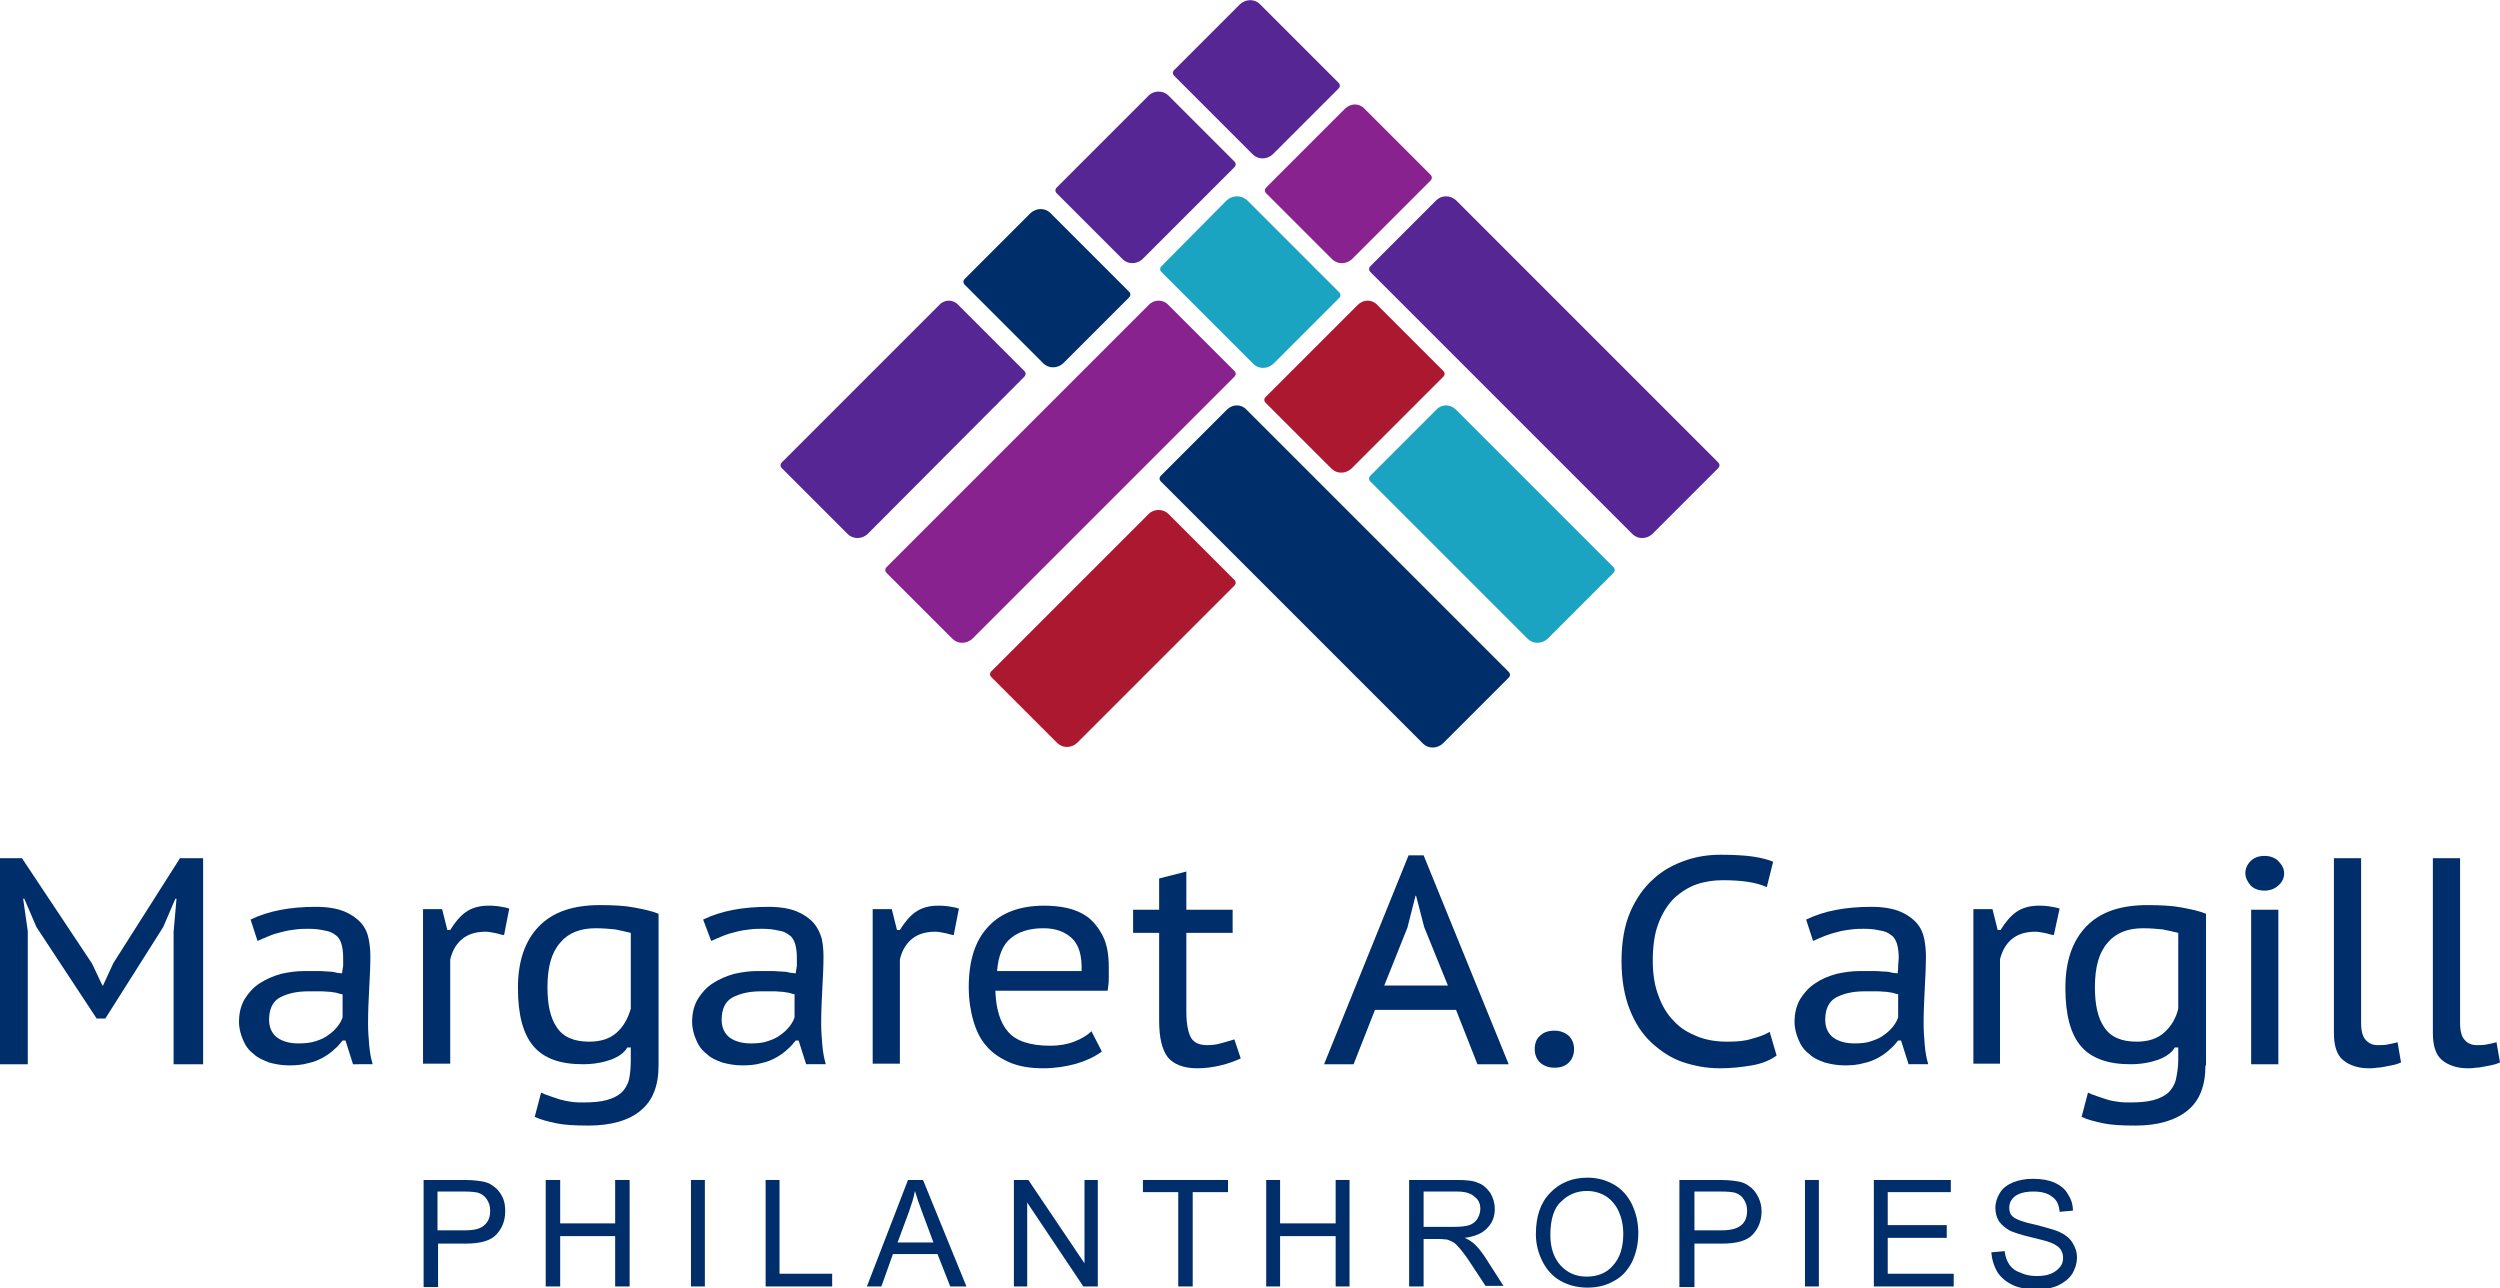 <?xml version="1.0" encoding="utf-8"?>
<!-- Generator: Adobe Illustrator 27.9.0, SVG Export Plug-In . SVG Version: 6.00 Build 0)  -->
<svg version="1.1" id="Layer_1" xmlns="http://www.w3.org/2000/svg" xmlns:xlink="http://www.w3.org/1999/xlink" x="0px" y="0px"
	 viewBox="0 0 432 222.6" style="enable-background:new 0 0 432 222.6;" xml:space="preserve">
<style type="text/css">
	.st0{fill:#AD1831;}
	.st1{fill:#562694;}
	.st2{fill:#88228F;}
	.st3{fill:#1BA3C2;}
	.st4{fill:#002E6B;}
</style>
<g>
	<g>
		<path class="st1" d="M214.3,0.7l-11.4,11.4c-0.3,0.3-0.3,0.7,0,1l13.6,13.6c0.9,0.9,2.4,0.9,3.4,0l11.4-11.4c0.3-0.3,0.3-0.7,0-1
			L217.7,0.7C216.8-0.2,215.3-0.2,214.3,0.7L214.3,0.7z"/>
		<path class="st2" d="M232.4,18.8l-13.6,13.6c-0.3,0.3-0.3,0.7,0,1l11.4,11.4c0.9,0.9,2.4,0.9,3.4,0l13.6-13.6c0.3-0.3,0.3-0.7,0-1
			l-11.4-11.4C234.9,17.8,233.4,17.8,232.4,18.8z"/>
		<path class="st1" d="M248.2,34.6L236.8,46c-0.3,0.3-0.3,0.7,0,1l45.3,45.3c0.9,0.9,2.4,0.9,3.4,0l11.4-11.4c0.3-0.3,0.3-0.7,0-1
			l-45.3-45.3C250.6,33.7,249.1,33.7,248.2,34.6z"/>
		<path class="st1" d="M198.5,16.5l-15.9,15.9c-0.3,0.3-0.3,0.7,0,1L194,44.8c0.9,0.9,2.4,0.9,3.4,0l15.9-15.9c0.3-0.3,0.3-0.7,0-1
			l-11.4-11.4C201,15.6,199.4,15.6,198.5,16.5z"/>
		<path class="st3" d="M212,34.6L200.7,46c-0.3,0.3-0.3,0.7,0,1l15.9,15.9c0.9,0.9,2.4,0.9,3.4,0l11.4-11.4c0.3-0.3,0.3-0.7,0-1
			l-15.9-15.9C214.5,33.7,213,33.7,212,34.6z"/>
		<path class="st4" d="M178.1,36.8l-11.4,11.4c-0.3,0.3-0.3,0.7,0,1l13.6,13.6c0.9,0.9,2.4,0.9,3.4,0l11.4-11.4c0.3-0.3,0.3-0.7,0-1
			l-13.6-13.6C180.6,35.9,179.1,35.9,178.1,36.8L178.1,36.8z"/>
		<path class="st0" d="M234.6,52.7l-15.9,15.9c-0.3,0.3-0.3,0.7,0,1L230.1,81c0.9,0.9,2.4,0.9,3.4,0l15.9-15.9c0.3-0.3,0.3-0.7,0-1
			L238,52.7C237.1,51.7,235.6,51.7,234.6,52.7z"/>
		<path class="st3" d="M248.2,70.8l-11.4,11.4c-0.3,0.3-0.3,0.7,0,1l27.2,27.2c0.9,0.9,2.4,0.9,3.4,0L278.8,99c0.3-0.3,0.3-0.7,0-1
			l-27.2-27.2C250.6,69.8,249.1,69.8,248.2,70.8z"/>
		<path class="st1" d="M162.3,52.7l-27.2,27.2c-0.3,0.3-0.3,0.7,0,1l11.4,11.4c0.9,0.9,2.4,0.9,3.4,0L177,65.1c0.3-0.3,0.3-0.7,0-1
			l-11.4-11.4C164.7,51.7,163.2,51.7,162.3,52.7z"/>
		<path class="st2" d="M198.5,52.7L153.2,98c-0.3,0.3-0.3,0.7,0,1l11.4,11.4c0.9,0.9,2.4,0.9,3.4,0l45.3-45.3c0.3-0.3,0.3-0.7,0-1
			l-11.4-11.4C201,51.7,199.4,51.7,198.5,52.7z"/>
		<path class="st0" d="M198.5,88.8L171.3,116c-0.3,0.3-0.3,0.7,0,1l11.4,11.4c0.9,0.9,2.4,0.9,3.4,0l27.2-27.2c0.3-0.3,0.3-0.7,0-1
			l-11.4-11.4C201,87.9,199.4,87.9,198.5,88.8z"/>
		<path class="st4" d="M212,70.8l-11.4,11.4c-0.3,0.3-0.3,0.7,0,1l45.3,45.3c0.9,0.9,2.4,0.9,3.4,0l11.4-11.4c0.3-0.3,0.3-0.7,0-1
			l-45.3-45.3C214.5,69.8,213,69.8,212,70.8z"/>
	</g>
	<g>
		<g>
			<path class="st4" d="M73.2,222.3v-18.4h7c1.2,0,2.2,0.1,2.8,0.2c0.9,0.1,1.7,0.4,2.3,0.9c0.6,0.4,1.1,1,1.5,1.8
				c0.4,0.8,0.5,1.6,0.5,2.5c0,1.6-0.5,2.9-1.5,4c-1,1.1-2.8,1.6-5.4,1.6h-4.7v7.5H73.2z M75.6,212.6h4.8c1.6,0,2.7-0.3,3.3-0.9
				c0.7-0.6,1-1.4,1-2.5c0-0.8-0.2-1.4-0.6-2c-0.4-0.6-0.9-0.9-1.5-1.1c-0.4-0.1-1.2-0.2-2.3-0.2h-4.7V212.6z"/>
			<polygon class="st4" points="94.3,222.3 94.3,203.9 96.8,203.9 96.8,211.4 106.3,211.4 106.3,203.9 108.8,203.9 108.8,222.3 
				106.3,222.3 106.3,213.6 96.8,213.6 96.8,222.3 			"/>
			<rect x="119.4" y="203.9" class="st4" width="2.4" height="18.4"/>
			<polygon class="st4" points="132.3,222.3 132.3,203.9 134.7,203.9 134.7,220.1 143.8,220.1 143.8,222.3 			"/>
			<path class="st4" d="M149.8,222.3l7.1-18.4h2.6l7.5,18.4h-2.8l-2.2-5.6h-7.7l-2,5.6H149.8z M155.1,214.7h6.2l-1.9-5.1
				c-0.6-1.6-1-2.8-1.3-3.8c-0.2,1.2-0.6,2.3-1,3.5L155.1,214.7z"/>
			<polygon class="st4" points="175.2,222.3 175.2,203.9 177.7,203.9 187.4,218.3 187.4,203.9 189.7,203.9 189.7,222.3 187.2,222.3 
				177.5,207.8 177.5,222.3 			"/>
			<polygon class="st4" points="203.6,222.3 203.6,206 197.5,206 197.5,203.9 212.2,203.9 212.2,206 206.1,206 206.1,222.3 			"/>
			<polygon class="st4" points="218.8,222.3 218.8,203.9 221.2,203.9 221.2,211.4 230.8,211.4 230.8,203.9 233.2,203.9 233.2,222.3 
				230.8,222.3 230.8,213.6 221.2,213.6 221.2,222.3 			"/>
			<path class="st4" d="M243.5,222.3v-18.4h8.2c1.6,0,2.9,0.1,3.7,0.5c0.9,0.3,1.5,0.9,2.1,1.7c0.5,0.8,0.8,1.8,0.8,2.8
				c0,1.3-0.4,2.4-1.3,3.3c-0.8,0.9-2.2,1.5-3.9,1.7c0.7,0.3,1.1,0.6,1.5,0.9c0.7,0.6,1.4,1.5,2,2.4l3.2,5h-3.1l-2.5-3.8
				c-0.7-1.1-1.3-1.9-1.8-2.5c-0.5-0.6-0.9-1-1.2-1.2c-0.4-0.2-0.8-0.4-1.1-0.5c-0.3,0-0.7-0.1-1.4-0.1H246v8.2H243.5z M246,212h5.3
				c1.1,0,2-0.1,2.6-0.3c0.6-0.2,1.1-0.6,1.4-1.1c0.3-0.5,0.5-1.1,0.5-1.7c0-0.9-0.3-1.6-1-2.1c-0.6-0.6-1.6-0.9-3-0.9H246V212z"/>
			<path class="st4" d="M265.4,213.3c0-3.1,0.8-5.5,2.5-7.2c1.6-1.7,3.8-2.6,6.4-2.6c1.7,0,3.2,0.4,4.6,1.2c1.4,0.8,2.4,2,3.1,3.4
				c0.7,1.5,1.1,3.1,1.1,5c0,1.9-0.4,3.5-1.1,5c-0.8,1.5-1.8,2.6-3.2,3.3c-1.4,0.8-2.9,1.1-4.5,1.1c-1.7,0-3.3-0.4-4.7-1.2
				c-1.4-0.8-2.4-2-3.1-3.4C265.8,216.5,265.4,214.9,265.4,213.3 M267.9,213.4c0,2.2,0.6,4,1.8,5.3c1.2,1.3,2.7,1.9,4.5,1.9
				c1.8,0,3.4-0.6,4.5-1.9c1.2-1.3,1.8-3.1,1.8-5.5c0-1.5-0.3-2.8-0.8-3.9c-0.5-1.1-1.3-2-2.2-2.6c-1-0.6-2.1-0.9-3.3-0.9
				c-1.7,0-3.2,0.6-4.4,1.8C268.6,208.6,267.9,210.6,267.9,213.4"/>
			<path class="st4" d="M290.2,222.3v-18.4h7c1.2,0,2.2,0.1,2.8,0.2c0.9,0.1,1.7,0.4,2.3,0.9c0.6,0.4,1.1,1,1.5,1.8
				c0.4,0.8,0.6,1.6,0.6,2.5c0,1.6-0.5,2.9-1.5,4c-1,1.1-2.8,1.6-5.4,1.6h-4.7v7.5H290.2z M292.7,212.6h4.8c1.6,0,2.7-0.3,3.4-0.9
				c0.7-0.6,1-1.4,1-2.5c0-0.8-0.2-1.4-0.6-2c-0.4-0.6-0.9-0.9-1.5-1.1c-0.4-0.1-1.2-0.2-2.3-0.2h-4.7V212.6z"/>
			<rect x="311.9" y="203.9" class="st4" width="2.4" height="18.4"/>
			<polygon class="st4" points="323.8,222.3 323.8,203.9 337.1,203.9 337.1,206 326.2,206 326.2,211.7 336.4,211.7 336.4,213.9 
				326.2,213.9 326.2,220.1 337.6,220.1 337.6,222.3 			"/>
			<path class="st4" d="M344.1,216.4l2.3-0.2c0.1,0.9,0.4,1.7,0.8,2.3c0.4,0.6,1,1.1,1.9,1.4c0.8,0.4,1.8,0.6,2.8,0.6
				c0.9,0,1.8-0.1,2.5-0.4c0.7-0.3,1.2-0.7,1.6-1.2c0.4-0.5,0.5-1,0.5-1.6s-0.2-1.1-0.5-1.5c-0.3-0.4-0.9-0.8-1.7-1.1
				c-0.5-0.2-1.6-0.5-3.3-0.9c-1.7-0.4-2.9-0.8-3.6-1.1c-0.9-0.5-1.5-1-2-1.7c-0.4-0.7-0.6-1.4-0.6-2.3c0-0.9,0.3-1.8,0.8-2.6
				c0.5-0.8,1.3-1.4,2.3-1.8c1-0.4,2.1-0.6,3.4-0.6c1.4,0,2.6,0.2,3.6,0.6c1.1,0.5,1.9,1.1,2.4,2c0.6,0.9,0.9,1.8,0.9,2.9l-2.3,0.2
				c-0.1-1.2-0.5-2.1-1.3-2.6c-0.7-0.6-1.8-0.9-3.2-0.9c-1.5,0-2.5,0.3-3.2,0.8c-0.7,0.6-1,1.2-1,2c0,0.7,0.2,1.2,0.7,1.6
				c0.5,0.4,1.7,0.9,3.7,1.3c2,0.5,3.3,0.9,4.1,1.2c1.1,0.5,1.9,1.1,2.4,1.9c0.5,0.8,0.8,1.6,0.8,2.6c0,1-0.3,1.9-0.8,2.8
				c-0.6,0.9-1.4,1.5-2.4,2c-1.1,0.5-2.3,0.7-3.6,0.7c-1.7,0-3.1-0.2-4.2-0.7c-1.1-0.5-2-1.2-2.7-2.2
				C344.5,218.7,344.2,217.6,344.1,216.4"/>
		</g>
		<polygon class="st4" points="30,161 30.5,155.3 30.3,155.3 28.2,160.2 18.2,176 16.7,176 6.3,160.2 4.2,155.3 4,155.3 4.8,160.9 
			4.8,183.9 0,183.9 0,148.3 3.8,148.3 15.9,166.5 17.7,170.3 17.8,170.3 19.6,166.4 31.1,148.3 35.1,148.3 35.1,183.9 30,183.9 		
			"/>
		<path class="st4" d="M43.3,158.9c3.1-1.5,6.8-2.2,11.3-2.2c2,0,3.7,0.3,4.9,0.8c1.2,0.5,2.2,1.2,2.9,2c0.7,0.8,1.1,1.7,1.3,2.7
			c0.2,1,0.3,2,0.3,3c0,1.9-0.1,3.7-0.2,5.6c-0.1,1.9-0.2,3.9-0.2,6.1c0,1.3,0.1,2.5,0.2,3.7c0.1,1.2,0.3,2.3,0.6,3.3H61l-1.3-4.1
			h-0.5c-0.4,0.5-0.8,1-1.4,1.5c-0.5,0.5-1.2,1-1.9,1.4c-0.7,0.4-1.6,0.8-2.6,1c-1,0.3-2.1,0.4-3.3,0.4c-1.3,0-2.4-0.2-3.5-0.5
			c-1-0.4-2-0.8-2.7-1.5c-0.8-0.6-1.4-1.4-1.8-2.4c-0.4-0.9-0.7-2-0.7-3.1c0-1.5,0.3-2.8,1-4c0.7-1.1,1.5-2,2.6-2.7
			c1.1-0.7,2.2-1.2,3.6-1.6c1.3-0.3,2.7-0.5,4-0.5c1.1,0,1.9,0,2.7,0c0.7,0,1.3,0.1,1.8,0.1c0.5,0,0.9,0.1,1.2,0.2
			c0.3,0,0.6,0.1,0.9,0.1c0.1-0.5,0.1-0.9,0.2-1.3c0-0.4,0-0.9,0-1.4c0-0.9-0.1-1.7-0.3-2.4c-0.2-0.6-0.5-1.2-1-1.5
			c-0.5-0.4-1.1-0.7-1.9-0.8c-0.8-0.2-1.7-0.3-2.8-0.3c-0.6,0-1.4,0-2.1,0.1c-0.8,0.1-1.6,0.2-2.3,0.4c-0.8,0.2-1.6,0.4-2.3,0.7
			c-0.8,0.3-1.4,0.6-2.1,0.9L43.3,158.9z M59.2,171.8c-0.3,0-0.6-0.1-0.9-0.2c-0.3-0.1-0.7-0.1-1.1-0.2c-0.4,0-1-0.1-1.6-0.1
			c-0.6,0-1.4,0-2.3,0c-2.1,0-3.7,0.4-5,1.1c-1.2,0.7-1.8,2-1.8,3.8c0,1.4,0.5,2.4,1.4,3.1c1,0.7,2.2,1,3.7,1c1.1,0,2.1-0.1,3-0.4
			c0.9-0.3,1.6-0.6,2.2-1.1c0.6-0.4,1.1-0.9,1.5-1.4c0.4-0.5,0.7-1,0.9-1.6V171.8z"/>
		<path class="st4" d="M87.1,161.6c-0.6-0.1-1.1-0.3-1.7-0.4c-0.5-0.1-1-0.2-1.5-0.2c-1.8,0-3.2,0.5-4.2,1.4c-1,0.9-1.6,2.1-1.9,3.4
			v18h-4.7v-26.7h3.3l0.9,3.6h0.5c0.8-1.3,1.7-2.4,2.7-3.1c1-0.7,2.3-1.1,3.9-1.1c0.5,0,1,0,1.7,0.1c0.6,0.1,1.3,0.2,1.9,0.4
			L87.1,161.6z"/>
		<path class="st4" d="M113.8,184.1c0,3.5-1,6.1-3.1,7.8c-2,1.7-5.1,2.6-9,2.6c-2.3,0-4.2-0.1-5.6-0.4c-1.4-0.3-2.6-0.6-3.7-1.1
			l1.1-4.2c0.4,0.2,0.9,0.4,1.5,0.6c0.6,0.2,1.2,0.4,1.8,0.6c0.7,0.2,1.3,0.3,2,0.4c0.7,0.1,1.3,0.1,1.9,0.1c1.7,0,3-0.1,4.1-0.4
			c1.1-0.3,1.9-0.7,2.6-1.3c0.6-0.6,1.1-1.4,1.3-2.3c0.2-0.9,0.3-2.1,0.3-3.4V181h-0.6c-0.5,0.9-1.5,1.6-2.8,2.1
			c-1.4,0.5-3,0.8-4.9,0.8c-3.9,0-6.7-1-8.5-3.1c-1.8-2.1-2.7-5.4-2.7-10.1c0-4.6,1.2-8.1,3.6-10.6c2.4-2.5,5.9-3.7,10.6-3.7
			c2.2,0,4.2,0.1,5.8,0.4c1.6,0.3,3.1,0.6,4.3,1.1V184.1z M101.8,180c2,0,3.6-0.5,4.8-1.6c1.2-1.1,1.9-2.4,2.4-4.1v-13.1
			c-0.8-0.2-1.7-0.4-2.7-0.6c-1-0.1-2.1-0.2-3.4-0.2c-2.6,0-4.7,0.8-6.1,2.5c-1.5,1.7-2.2,4.2-2.2,7.7c0,3,0.5,5.3,1.6,6.9
			C97.3,179.2,99.2,180,101.8,180"/>
		<path class="st4" d="M121.5,158.9c3.1-1.5,6.8-2.2,11.3-2.2c2,0,3.7,0.3,4.9,0.8c1.2,0.5,2.2,1.2,2.9,2c0.7,0.8,1.1,1.7,1.4,2.7
			c0.2,1,0.3,2,0.3,3c0,1.9-0.1,3.7-0.2,5.6c-0.1,1.9-0.2,3.9-0.2,6.1c0,1.3,0.1,2.5,0.2,3.7c0.1,1.2,0.3,2.3,0.6,3.3h-3.4l-1.3-4.1
			h-0.5c-0.4,0.5-0.8,1-1.4,1.5c-0.5,0.5-1.2,1-1.9,1.4c-0.7,0.4-1.6,0.8-2.6,1c-1,0.3-2.1,0.4-3.3,0.4c-1.3,0-2.4-0.2-3.5-0.5
			c-1.1-0.4-2-0.8-2.7-1.5c-0.8-0.6-1.4-1.4-1.8-2.4c-0.4-0.9-0.7-2-0.7-3.1c0-1.5,0.3-2.8,1-4c0.7-1.1,1.5-2,2.6-2.7
			c1.1-0.7,2.2-1.2,3.6-1.6c1.3-0.3,2.7-0.5,4-0.5c1.1,0,1.9,0,2.7,0c0.7,0,1.3,0.1,1.8,0.1c0.5,0,0.9,0.1,1.3,0.2
			c0.3,0,0.6,0.1,0.9,0.1c0.1-0.5,0.1-0.9,0.2-1.3c0-0.4,0-0.9,0-1.4c0-0.9-0.1-1.7-0.3-2.4c-0.2-0.6-0.5-1.2-1-1.5
			c-0.5-0.4-1.1-0.7-1.9-0.8c-0.8-0.2-1.7-0.3-2.8-0.3c-0.6,0-1.4,0-2.1,0.1c-0.8,0.1-1.6,0.2-2.3,0.4c-0.8,0.2-1.6,0.4-2.3,0.7
			c-0.8,0.3-1.4,0.6-2.1,0.9L121.5,158.9z M137.4,171.8c-0.3,0-0.6-0.1-0.9-0.2c-0.3-0.1-0.7-0.1-1.1-0.2c-0.5,0-1-0.1-1.6-0.1
			c-0.6,0-1.4,0-2.3,0c-2.1,0-3.7,0.4-5,1.1c-1.2,0.7-1.8,2-1.8,3.8c0,1.4,0.5,2.4,1.4,3.1c1,0.7,2.2,1,3.7,1c1.1,0,2.1-0.1,2.9-0.4
			c0.9-0.3,1.6-0.6,2.2-1.1c0.6-0.4,1.1-0.9,1.5-1.4c0.4-0.5,0.7-1,0.9-1.6V171.8z"/>
		<path class="st4" d="M164.8,161.6c-0.6-0.1-1.1-0.3-1.7-0.4c-0.5-0.1-1-0.2-1.5-0.2c-1.8,0-3.2,0.5-4.2,1.4
			c-1,0.9-1.6,2.1-1.9,3.4v18h-4.7v-26.7h3.3l0.9,3.6h0.5c0.8-1.3,1.7-2.4,2.7-3.1c1-0.7,2.3-1.1,3.9-1.1c0.5,0,1,0,1.7,0.1
			c0.6,0.1,1.3,0.2,1.9,0.4L164.8,161.6z"/>
		<path class="st4" d="M190.4,181.7c-1.2,0.9-2.7,1.6-4.4,2.1c-1.8,0.5-3.7,0.8-5.7,0.8c-2.2,0-4.2-0.3-5.8-1c-1.6-0.7-3-1.6-4-2.8
			c-1.1-1.2-1.8-2.7-2.3-4.4c-0.5-1.7-0.8-3.7-0.8-5.8c0-4.6,1.1-8.1,3.4-10.5c2.2-2.4,5.5-3.6,9.6-3.6c1.3,0,2.6,0.1,4,0.4
			c1.3,0.3,2.5,0.8,3.6,1.6c1,0.8,1.9,1.9,2.6,3.3c0.7,1.4,1,3.2,1,5.4c0,0.5,0,1.2,0,1.9c0,0.7-0.1,1.4-0.2,2.1H172
			c0.1,3.1,0.8,5.5,2.2,7.1c1.4,1.6,3.8,2.4,7.3,2.4c1.4,0,2.8-0.2,4.1-0.7c1.3-0.5,2.3-1.1,3-1.8L190.4,181.7z M186.9,167.8
			c0.1-2.7-0.5-4.6-1.7-5.7c-1.2-1.1-2.8-1.7-4.9-1.7c-2.4,0-4.3,0.6-5.6,1.7c-1.4,1.1-2.2,3-2.4,5.7H186.9z"/>
		<path class="st4" d="M195.8,157.2h4.5v-5.4l4.7-1.2v6.6h8v4h-8v13.6c0,2.1,0.3,3.6,0.8,4.5c0.5,0.9,1.5,1.3,2.8,1.3
			c0.9,0,1.6-0.1,2.3-0.3c0.7-0.2,1.5-0.4,2.4-0.7l1.1,3.3c-1.1,0.5-2.2,0.9-3.5,1.2c-1.2,0.3-2.6,0.5-4,0.5c-2.4,0-4.1-0.7-5.1-1.9
			c-1-1.3-1.5-3.4-1.5-6.3v-15.2h-4.5V157.2z"/>
		<path class="st4" d="M251.6,174.5h-14l-3.7,9.4h-5.1l14.6-36.1h2.6l14.7,36.1h-5.4L251.6,174.5z M239.2,170.3h11l-4.1-10.1
			l-1.4-5.4h-0.1l-1.4,5.5L239.2,170.3z"/>
		<path class="st4" d="M265.2,181.3c0-1,0.3-1.8,0.9-2.3c0.6-0.6,1.4-0.9,2.5-0.9c1,0,1.8,0.3,2.5,0.9c0.6,0.6,0.9,1.4,0.9,2.3
			c0,0.9-0.3,1.7-0.9,2.3c-0.6,0.6-1.4,0.9-2.5,0.9c-1,0-1.8-0.3-2.5-0.9C265.5,183,265.2,182.2,265.2,181.3"/>
		<path class="st4" d="M307,182.4c-1.1,0.8-2.5,1.4-4.3,1.7c-1.7,0.3-3.6,0.5-5.5,0.5c-2.3,0-4.4-0.4-6.5-1.1
			c-2-0.7-3.8-1.9-5.4-3.4c-1.6-1.5-2.8-3.4-3.7-5.7c-0.9-2.3-1.4-5.1-1.4-8.3c0-3.3,0.5-6.2,1.5-8.5c1-2.3,2.3-4.2,4-5.7
			c1.6-1.5,3.5-2.5,5.5-3.2c2-0.7,4-1,6.1-1c2.2,0,4.1,0.1,5.5,0.3c1.4,0.2,2.6,0.5,3.6,0.9l-1.1,4.4c-1.7-0.8-4.2-1.2-7.6-1.2
			c-1.5,0-3,0.2-4.5,0.7c-1.4,0.5-2.7,1.3-3.9,2.4c-1.1,1.1-2,2.5-2.7,4.3c-0.7,1.8-1,4-1,6.5c0,2.3,0.3,4.3,1,6.1
			c0.6,1.7,1.5,3.2,2.7,4.4c1.1,1.2,2.5,2,4,2.6c1.5,0.6,3.2,0.9,5.1,0.9c1.7,0,3.1-0.1,4.3-0.5c1.2-0.3,2.3-0.7,3.1-1.2L307,182.4z
			"/>
		<path class="st4" d="M312.1,158.9c3.1-1.5,6.8-2.2,11.3-2.2c2,0,3.7,0.3,4.9,0.8c1.2,0.5,2.2,1.2,2.9,2c0.7,0.8,1.1,1.7,1.3,2.7
			c0.2,1,0.3,2,0.3,3c0,1.9-0.1,3.7-0.2,5.6c-0.1,1.9-0.2,3.9-0.2,6.1c0,1.3,0.1,2.5,0.2,3.7c0.1,1.2,0.3,2.3,0.6,3.3h-3.4l-1.3-4.1
			h-0.5c-0.4,0.5-0.8,1-1.4,1.5c-0.5,0.5-1.2,1-1.9,1.4c-0.7,0.4-1.6,0.8-2.6,1c-1,0.3-2.1,0.4-3.3,0.4c-1.3,0-2.4-0.2-3.5-0.5
			c-1.1-0.4-2-0.8-2.7-1.5c-0.8-0.6-1.4-1.4-1.8-2.4c-0.4-0.9-0.7-2-0.7-3.1c0-1.5,0.3-2.8,1-4c0.7-1.1,1.5-2,2.6-2.7
			c1-0.7,2.2-1.2,3.6-1.6c1.3-0.3,2.7-0.5,4-0.5c1,0,1.9,0,2.7,0c0.7,0,1.3,0.1,1.8,0.1c0.5,0,0.9,0.1,1.2,0.2
			c0.3,0,0.7,0.1,0.9,0.1c0.1-0.5,0.1-0.9,0.1-1.3c0-0.4,0.1-0.9,0.1-1.4c0-0.9-0.1-1.7-0.3-2.4c-0.2-0.6-0.5-1.2-1-1.5
			c-0.5-0.4-1.1-0.7-1.9-0.8c-0.8-0.2-1.7-0.3-2.8-0.3c-0.6,0-1.4,0-2.1,0.1c-0.8,0.1-1.6,0.2-2.3,0.4c-0.8,0.2-1.5,0.4-2.3,0.7
			c-0.8,0.3-1.4,0.6-2.1,0.9L312.1,158.9z M328.1,171.8c-0.3,0-0.6-0.1-0.9-0.2c-0.3-0.1-0.7-0.1-1.1-0.2c-0.5,0-1-0.1-1.6-0.1
			c-0.6,0-1.4,0-2.3,0c-2.1,0-3.7,0.4-5,1.1c-1.2,0.7-1.8,2-1.8,3.8c0,1.4,0.5,2.4,1.4,3.1c1,0.7,2.2,1,3.7,1c1.1,0,2.1-0.1,2.9-0.4
			c0.9-0.3,1.6-0.6,2.2-1.1c0.6-0.4,1.1-0.9,1.5-1.4c0.4-0.5,0.7-1,0.9-1.6V171.8z"/>
		<path class="st4" d="M354.9,161.6c-0.6-0.1-1.1-0.3-1.7-0.4c-0.5-0.1-1.1-0.2-1.5-0.2c-1.8,0-3.2,0.5-4.2,1.4
			c-1,0.9-1.6,2.1-1.9,3.4v18H341v-26.7h3.3l0.9,3.6h0.5c0.8-1.3,1.7-2.4,2.7-3.1c1-0.7,2.3-1.1,3.9-1.1c0.5,0,1,0,1.7,0.1
			c0.6,0.1,1.3,0.2,1.9,0.4L354.9,161.6z"/>
		<path class="st4" d="M381.1,184.1c0,3.5-1,6.1-3.1,7.8c-2.1,1.7-5.1,2.6-9,2.6c-2.3,0-4.2-0.1-5.6-0.4c-1.4-0.3-2.6-0.6-3.7-1.1
			l1.1-4.2c0.4,0.2,0.9,0.4,1.5,0.6c0.6,0.2,1.2,0.4,1.8,0.6c0.6,0.2,1.3,0.3,2,0.4c0.7,0.1,1.3,0.1,1.9,0.1c1.7,0,3-0.1,4.1-0.4
			c1.1-0.3,1.9-0.7,2.6-1.3c0.6-0.6,1.1-1.4,1.3-2.3c0.2-0.9,0.4-2.1,0.4-3.4V181h-0.6c-0.5,0.9-1.5,1.6-2.8,2.1
			c-1.4,0.5-3,0.8-4.9,0.8c-3.8,0-6.7-1-8.5-3.1c-1.8-2.1-2.7-5.4-2.7-10.1c0-4.6,1.2-8.1,3.6-10.6c2.4-2.5,5.9-3.7,10.6-3.7
			c2.2,0,4.2,0.1,5.8,0.4c1.6,0.3,3.1,0.6,4.3,1.1V184.1z M369.2,180c2,0,3.6-0.5,4.8-1.6c1.2-1.1,2-2.4,2.4-4.1v-13.1
			c-0.8-0.2-1.7-0.4-2.7-0.6c-1-0.1-2.2-0.2-3.4-0.2c-2.6,0-4.7,0.8-6.1,2.5c-1.5,1.7-2.2,4.2-2.2,7.7c0,3,0.5,5.3,1.6,6.9
			C364.7,179.2,366.6,180,369.2,180"/>
		<path class="st4" d="M388,150.9c0-0.8,0.3-1.5,0.9-2.1c0.6-0.6,1.4-0.9,2.4-0.9c1,0,1.8,0.3,2.4,0.9c0.6,0.6,1,1.3,1,2.1
			c0,0.8-0.3,1.5-1,2.1c-0.6,0.6-1.5,0.9-2.4,0.9c-1,0-1.8-0.3-2.4-0.9C388.3,152.3,388,151.6,388,150.9 M389,157.2h4.7v26.7H389
			V157.2z"/>
		<path class="st4" d="M408,176.8c0,1.4,0.3,2.4,0.8,2.9c0.5,0.6,1.2,0.9,2.1,0.9c0.5,0,1.1,0,1.6-0.1c0.5-0.1,1.1-0.2,1.8-0.4
			l0.6,3.5c-0.3,0.1-0.7,0.3-1.2,0.4c-0.5,0.1-1,0.2-1.5,0.3c-0.5,0.1-1,0.2-1.5,0.2c-0.5,0.1-1,0.1-1.4,0.1c-1.8,0-3.3-0.5-4.4-1.4
			c-1.1-0.9-1.6-2.5-1.6-4.7v-30.2h4.7V176.8z"/>
		<path class="st4" d="M425.1,176.8c0,1.4,0.3,2.4,0.8,2.9c0.5,0.6,1.2,0.9,2.1,0.9c0.5,0,1.1,0,1.6-0.1c0.5-0.1,1.1-0.2,1.8-0.4
			l0.6,3.5c-0.3,0.1-0.7,0.3-1.2,0.4c-0.5,0.1-1,0.2-1.5,0.3c-0.5,0.1-1,0.2-1.5,0.2c-0.5,0.1-1,0.1-1.4,0.1c-1.8,0-3.3-0.5-4.4-1.4
			c-1.1-0.9-1.6-2.5-1.6-4.7v-30.2h4.7V176.8z"/>
	</g>
</g>
</svg>
